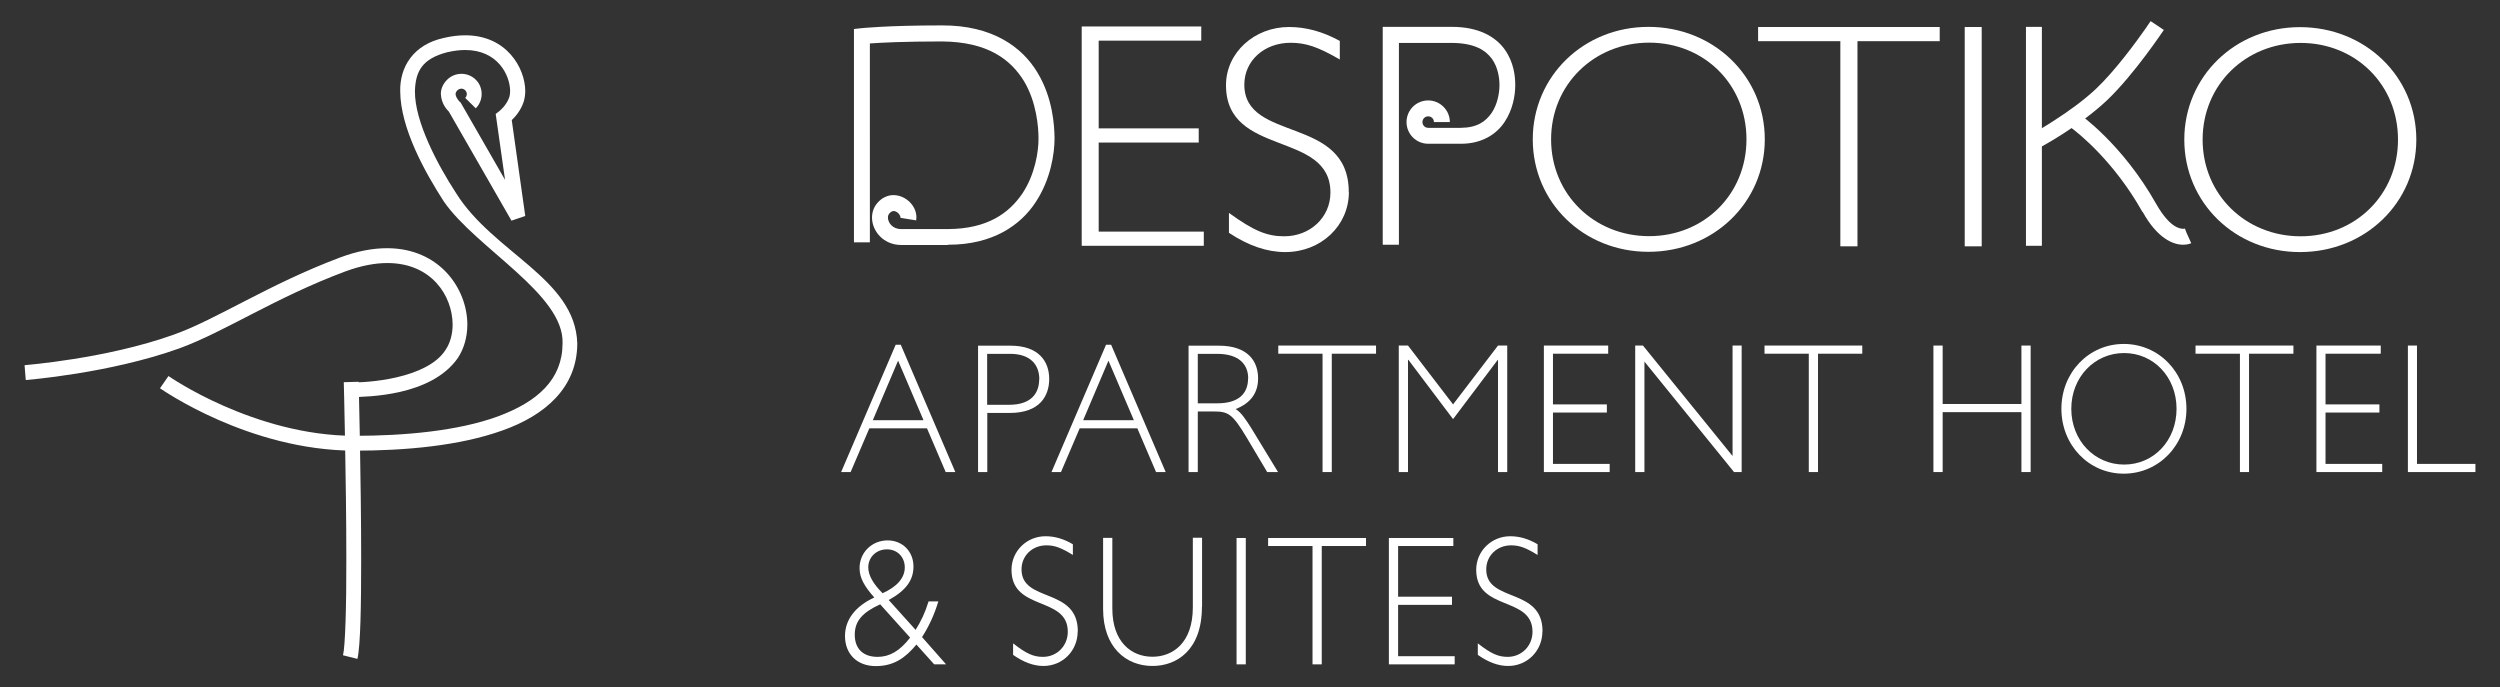 <?xml version="1.0" encoding="utf-8"?>
<!-- Generator: Adobe Illustrator 16.0.0, SVG Export Plug-In . SVG Version: 6.00 Build 0)  -->
<!DOCTYPE svg PUBLIC "-//W3C//DTD SVG 1.1//EN" "http://www.w3.org/Graphics/SVG/1.1/DTD/svg11.dtd">
<svg version="1.1" id="Layer_1" xmlns="http://www.w3.org/2000/svg" xmlns:xlink="http://www.w3.org/1999/xlink" x="0px" y="0px"
	 width="1346px" height="370px" viewBox="21.07 22.021 1346 370" enable-background="new 21.07 22.021 1346 370"
	 xml:space="preserve">
<rect x="21.07" y="22.021" width="1346" height="370" fill="#333333" stroke="none"/>
<g>
	<g id="_285134856">
		<polygon fill="#FFFFFF" points="603.458,154.354 603.458,36.274 667.827,36.274 667.827,43.906 612.602,43.906 612.602,91.137 
			666.458,91.137 666.458,98.77 612.602,98.77 612.602,146.722 669.194,146.722 669.194,154.354 		"/>
		<path fill="#FFFFFF" d="M747.313,125.41c0,18.144-15.047,32.328-34.27,32.328c-9.865,0-19.873-3.456-30.313-10.368v-10.728
			c13.318,9.647,20.447,12.6,29.734,12.6c14.041,0,24.912-10.224,24.912-23.544c0-33.552-56.23-18.863-56.23-57.816
			c0-17.496,15.264-31.319,33.91-31.319c9.146,0,18.146,2.448,27.361,7.487v10.009c-11.953-6.912-18.361-9-26.496-9
			c-14.186,0-24.912,9.647-24.912,22.536c0,31.32,56.232,16.416,56.232,57.815H747.313L747.313,125.41z"/>
		<path fill="#FFFFFF" d="M971.233,97.042c0,33.912-27.504,60.553-62.639,60.553c-34.992,0-62.281-26.641-62.281-60.553
			s27.361-60.552,62.281-60.552C943.729,36.49,971.233,63.129,971.233,97.042z M961.37,97.042L961.37,97.042
			c0-29.592-22.824-52.056-52.416-52.056c-29.594,0-52.775,22.536-52.775,52.056c0,29.592,23.184,52.127,52.775,52.127
			C938.543,149.168,961.37,126.633,961.37,97.042z"/>
		<polygon fill="#FFFFFF" points="1021.129,44.194 1021.129,154.642 1011.913,154.642 1011.913,44.194 967.633,44.194 
			967.633,36.562 1065.409,36.562 1065.409,44.194 		"/>
		<polygon fill="#FFFFFF" points="1078.874,154.642 1078.874,36.562 1088.016,36.562 1088.016,154.642 		"/>
		<path fill="#FFFFFF" d="M1322.016,97.186c0,33.912-27.504,60.552-62.641,60.552c-34.99,0-62.279-26.64-62.279-60.552
			s27.359-60.553,62.279-60.553C1294.512,36.633,1322.016,63.274,1322.016,97.186z M1312.153,97.186L1312.153,97.186
			c0-29.592-22.824-52.057-52.416-52.057s-52.775,22.465-52.775,52.057s23.184,52.056,52.775,52.056
			S1312.153,126.706,1312.153,97.186z"/>
		<path fill="#FFFFFF" d="M531.387,153.92h-25.129c-9.433,0-15.696-7.416-15.696-14.76c0-2.664,0.864-5.544,2.81-7.775
			c2.376-2.881,5.76-4.393,8.854-4.32c3.456,0.072,6.408,1.584,8.568,3.672c2.161,2.16,3.673,4.969,3.673,8.352
			c0,0.576-0.072,1.08-0.145,1.584l-8.426-1.367c0-0.072,0-0.145,0-0.217c0-0.432-0.358-1.439-1.15-2.231s-1.802-1.224-2.521-1.224
			c-0.646,0.072-1.296,0.144-2.376,1.367c-0.432,0.576-0.72,1.225-0.72,2.16c0,1.225,0.576,2.881,1.8,4.104
			c1.225,1.224,2.88,2.088,5.328,2.088h25.128c21.457-0.072,32.977-8.712,40.031-19.009c6.984-10.367,8.855-22.967,8.785-29.807
			c0-6.049-1.01-19.513-7.85-30.889c-6.982-11.305-19.15-21.168-44.279-21.313c-20.231,0-32.833,0.648-38.663,1.08V152.48h-8.568
			V37.642l3.814-0.433c0.146,0,13.824-1.512,43.417-1.512c27.504-0.145,43.488,11.809,51.625,25.488
			c8.207,13.607,9.07,28.439,9.145,35.279c0,8.137-2.018,22.104-10.225,34.488c-8.137,12.385-23.111,22.824-46.801,22.824
			c-0.145,0-0.217,0-0.359,0L531.387,153.92z"/>
		<path fill="#FFFFFF" d="M765.532,153.706V36.49h37.15c14.471-0.071,23.688,5.328,28.584,12.24s5.615,14.472,5.615,19.08
			c0,5.616-1.295,13.176-5.688,19.8c-4.318,6.624-12.313,11.88-23.688,11.809c-5.473,0-17.496,0-17.496,0
			c-6.48,0-11.664-5.256-11.664-11.664S783.53,76.09,790.01,76.09c6.408,0,11.664,5.256,11.664,11.664h-8.568
			c0-1.729-1.367-3.097-3.096-3.097s-3.096,1.368-3.096,3.097c0,1.728,1.367,3.096,3.096,3.096c0,0,12.023,0,17.496,0
			c8.928-0.072,13.463-3.456,16.631-7.992c3.096-4.536,4.248-10.656,4.248-14.977c0-3.672-0.719-9.504-4.031-14.111
			c-3.313-4.536-9.072-8.568-21.6-8.641h-28.512v108.648h-8.568L765.532,153.706z"/>
		<polygon fill="#FFFFFF" points="1111.848,154.354 1111.848,36.49 1120.417,36.49 1120.417,154.354 		"/>
		<path fill="#FFFFFF" d="M1116.241,93.442c0,0,1.152-0.648,3.24-1.872s5.039-2.952,8.352-5.185
			c6.695-4.319,15.121-10.295,21.744-16.56c10.297-9.72,21.816-25.487,26.783-32.616c1.656-2.375,2.594-3.815,2.594-3.815
			l7.127,4.752c-0.145,0.144-15.768,23.76-30.6,37.872c-14.545,13.752-35.064,24.84-35.209,24.912l-4.104-7.488H1116.241z"/>
		<path fill="#FFFFFF" d="M1174.561,136.137c-15.191-27.071-34.201-42.264-38.52-45.432c-0.576-0.432-0.865-0.647-0.865-0.647
			l4.824-7.056c0.357,0.215,23.688,16.271,42.049,48.959c7.199,12.528,12.527,13.176,14.396,13.248c0.648,0,0.939-0.072,1.012-0.144
			l0.719,2.017l-0.863-1.945l3.527,7.849c-0.434,0.144-1.943,0.792-4.32,0.792c-0.072,0-0.143,0-0.143,0
			c-5.475,0-13.969-3.672-21.672-17.641H1174.561L1174.561,136.137z M1135.104,90.058L1135.104,90.058"/>
	</g>
	<g id="_285135456">
		<path fill="#FFFFFF" d="M530.235,276.178l-10.08-23.545h-31.031l-10.08,23.545h-5.112l29.375-68.544h2.736l29.376,68.544h-5.111
			H530.235z M504.602,216.202L504.602,216.202l-13.606,32.041h27.288L504.602,216.202z"/>
		<path fill="#FFFFFF" d="M585.963,226.064c0,8.785-4.754,18.289-21.24,18.289h-12.096v31.824h-4.969v-68.041h17.494
			C580.059,208.137,585.963,216.345,585.963,226.064z M580.635,226.209L580.635,226.209c0-7.486-4.465-13.679-15.697-13.679h-12.383
			v27.433h11.809c11.807,0,16.199-6.121,16.199-13.754H580.635z"/>
		<path fill="#FFFFFF" d="M643.491,276.178l-10.08-23.545h-31.033l-10.078,23.545h-5.113l29.377-68.544h2.734l29.377,68.544h-5.111
			H643.491z M617.858,216.202L617.858,216.202l-13.607,32.041h27.289L617.858,216.202z"/>
		<path fill="#FFFFFF" d="M703.323,276.178l-11.088-18.648c-7.703-12.889-10.008-13.969-17.713-13.969h-8.566v32.617h-4.969v-68.041
			h16.344c15.553,0,21.096,8.353,21.096,17.568c0,7.92-4.031,13.393-12.096,16.561c2.953,1.729,5.473,5.615,8.496,10.367
			l14.328,23.545h-5.76H703.323z M693.098,225.777L693.098,225.777c0-7.703-5.111-13.248-16.775-13.248h-10.367v26.64h10.512
			c11.305,0,16.561-5.111,16.561-13.393H693.098z"/>
		<polygon fill="#FFFFFF" points="738.098,212.458 738.098,276.178 733.129,276.178 733.129,212.458 709.297,212.458 
			709.297,208.066 761.93,208.066 761.93,212.458 		"/>
		<polygon fill="#FFFFFF" points="827.594,276.178 827.594,215.769 827.45,215.769 803.401,247.666 779.354,215.769 
			779.137,215.769 779.137,276.178 774.17,276.178 774.17,208.066 779.137,208.066 803.401,239.746 827.594,208.066 
			832.561,208.066 832.561,276.178 		"/>
		<polygon fill="#FFFFFF" points="852.29,276.178 852.29,208.066 886.922,208.066 886.922,212.458 857.186,212.458 857.186,239.746 
			886.202,239.746 886.202,244.137 857.186,244.137 857.186,271.785 887.713,271.785 887.713,276.178 		"/>
		<polygon fill="#FFFFFF" points="954.672,276.178 906.434,216.706 906.434,276.178 901.465,276.178 901.465,208.066 
			905.641,208.066 953.881,267.537 953.881,208.066 958.778,208.066 958.778,276.178 		"/>
		<polygon fill="#FFFFFF" points="999.889,212.458 999.889,276.178 994.92,276.178 994.92,212.458 971.088,212.458 971.088,208.066 
			1023.721,208.066 1023.721,212.458 		"/>
		<polygon fill="#FFFFFF" points="1109.401,276.178 1109.401,243.922 1066.993,243.922 1066.993,276.178 1062.026,276.178 
			1062.026,208.066 1066.993,208.066 1066.993,239.529 1109.401,239.529 1109.401,208.066 1114.37,208.066 1114.37,276.178 		"/>
		<path fill="#FFFFFF" d="M1198.249,242.121c0,19.514-14.832,34.92-33.768,34.92c-18.863,0-33.553-15.406-33.553-34.92
			c0-19.584,14.76-34.919,33.553-34.919C1183.417,207.202,1198.249,222.537,1198.249,242.121z M1192.92,242.121L1192.92,242.121
			c0-17.063-12.313-30.023-28.225-30.023c-15.91,0-28.439,12.96-28.439,30.023c0,17.064,12.529,30.023,28.439,30.023
			C1180.68,272.145,1192.92,259.186,1192.92,242.121z"/>
		<polygon fill="#FFFFFF" points="1231.944,212.458 1231.944,276.178 1227.049,276.178 1227.049,212.458 1203.145,212.458 
			1203.145,208.066 1255.848,208.066 1255.848,212.458 		"/>
		<polygon fill="#FFFFFF" points="1268.233,276.178 1268.233,208.066 1302.864,208.066 1302.864,212.458 1273.127,212.458 
			1273.127,239.746 1302.145,239.746 1302.145,244.137 1273.127,244.137 1273.127,271.785 1303.657,271.785 1303.657,276.178 		"/>
		<polygon fill="#FFFFFF" points="1317.481,276.178 1317.481,208.066 1322.375,208.066 1322.375,271.785 1353.84,271.785 
			1353.84,276.178 		"/>
		<path fill="#FFFFFF" d="M524.043,379.713l-9.576-10.656c-6.049,7.271-12.241,11.592-21.889,11.592
			c-10.009,0-16.562-6.479-16.562-16.199c0-8.785,5.616-16.057,15.77-20.734c-5.258-5.979-7.92-10.369-7.92-15.842
			c0-8.424,6.623-14.902,15.119-14.902c7.991,0,13.896,5.975,13.896,14.039c0,7.488-4.104,12.961-13.32,18.072l14.473,16.057
			c2.953-4.752,5.041-9.072,6.984-15.336h5.256c-2.16,7.199-5.111,13.535-8.783,19.223l12.959,14.689h-6.264h-0.143V379.713z
			 M494.955,347.385L494.955,347.385c-9.722,4.465-13.682,9.145-13.682,16.344c0,7.561,4.465,11.953,12.313,11.953
			c6.408,0,11.952-3.168,17.496-10.369L494.955,347.385z M508.203,327.514L508.203,327.514c0-5.617-4.032-9.721-9.576-9.721
			c-5.688,0-10.08,4.104-10.08,9.721c0,4.176,2.592,8.783,7.704,13.895C504.098,337.881,508.203,333.129,508.203,327.514z"/>
		<path fill="#FFFFFF" d="M601.299,361.93c0,10.512-8.137,18.646-18.434,18.646c-5.328,0-10.729-2.016-16.344-5.977v-6.191
			c7.199,5.615,11.016,7.271,16.057,7.271c7.561,0,13.393-5.904,13.393-13.535c0-19.369-30.313-10.873-30.313-33.336
			c0-10.08,8.207-18.072,18.287-18.072c4.969,0,9.793,1.367,14.76,4.32v5.76c-6.406-3.961-9.863-5.184-14.256-5.184
			c-7.633,0-13.393,5.615-13.393,12.959c0,18.072,30.313,9.432,30.313,33.336h-0.07V361.93z"/>
		<path fill="#FFFFFF" d="M668.186,348.754c0,23.326-13.607,31.822-26.641,31.822c-14.326,0-26.566-10.15-26.566-30.672v-38.303
			h4.969v38.088c0,17.855,10.15,25.92,21.6,25.92c10.799,0,21.744-7.271,21.744-26.641v-37.439h4.967v37.08L668.186,348.754z"/>
		<polygon fill="#FFFFFF" points="686.834,379.713 686.834,311.674 691.801,311.674 691.801,379.713 		"/>
		<polygon fill="#FFFFFF" points="732.698,315.992 732.698,379.713 727.731,379.713 727.731,315.992 703.827,315.992 
			703.827,311.674 756.532,311.674 756.532,315.992 		"/>
		<polygon fill="#FFFFFF" points="768.842,379.713 768.842,311.674 803.545,311.674 803.545,315.992 773.809,315.992 
			773.809,343.281 802.827,343.281 802.827,347.674 773.809,347.674 773.809,375.32 804.266,375.32 804.266,379.713 		"/>
		<path fill="#FFFFFF" d="M851.499,361.93c0,10.512-8.137,18.646-18.434,18.646c-5.328,0-10.729-2.016-16.344-5.977v-6.191
			c7.199,5.615,11.016,7.271,16.057,7.271c7.561,0,13.393-5.904,13.393-13.535c0-19.369-30.314-10.873-30.314-33.336
			c0-10.08,8.209-18.072,18.289-18.072c4.969,0,9.791,1.367,14.76,4.32v5.76c-6.406-3.961-9.863-5.184-14.256-5.184
			c-7.633,0-13.393,5.615-13.393,12.959c0,18.072,30.313,9.432,30.313,33.336h-0.07V361.93z"/>
	</g>
	<g id="_285137472">
		<path fill="#FFFFFF" d="M209.043,235.857l0.216-7.992c0,0,0.433,0,1.368,0c7.2,0.289,40.464-1.729,50.399-17.567
			c2.448-3.673,3.744-8.425,3.744-13.607c-0.145-15.48-11.376-33.048-35.136-33.048c-6.552,0-14.111,1.367-22.68,4.535
			c-37.656,14.041-65.088,32.616-89.496,41.473c-37.872,13.535-82.296,16.919-82.512,16.992l-0.648-7.992
			c0.072-0.072,43.919-3.384,80.423-16.488c22.896-8.136,50.832-27,89.353-41.472c9.359-3.528,17.855-5.04,25.487-5.04
			c28.296,0.072,43.057,21.888,43.128,41.041c0,6.479-1.655,12.815-5.111,18.071c-14.544,20.809-49.248,20.809-57.023,21.096
			c-0.936,0-1.439,0-1.584,0h0.072V235.857z M209.043,235.857L209.043,235.857L209.043,235.857L209.043,235.857z"/>
		<path fill="#FFFFFF" d="M205.732,374.889c1.224-4.682,1.871-26.928,1.8-51.768c0-42.77-1.368-95.186-1.368-95.328l7.992-0.217
			c0,0,1.368,52.561,1.368,95.473c0,25.271-0.36,46.512-2.017,53.713l-7.775-1.945V374.889z"/>
		<path fill="#FFFFFF" d="M107.236,231.033l4.536-6.553c0.071,0,11.376,7.992,29.735,16.057
			c18.36,8.064,43.416,16.129,70.416,16.129c26.855,0,55.584-2.592,76.968-10.367c21.601-7.922,34.991-19.945,35.063-39.385
			c1.008-26.496-46.584-51.192-64.008-76.536c-10.152-15.768-23.257-39.312-23.399-59.184c-0.288-12.96,6.911-25.128,23.399-28.729
			c4.176-1.008,8.063-1.439,11.663-1.439c22.248,0,32.185,17.641,32.257,29.952c0,2.016-0.288,3.888-0.792,5.688
			c-1.584,4.823-4.536,8.207-6.479,10.008l7.271,51.623l-7.416,2.521l-33.695-58.681c-1.225-1.223-4.104-4.391-4.32-9.504
			c-0.071-2.52,1.08-5.472,3.384-7.703c2.089-2.088,4.896-3.168,7.704-3.168c2.809,0,5.616,1.08,7.704,3.168
			c2.16,2.088,3.168,4.968,3.168,7.703c0,2.809-1.08,5.617-3.168,7.705l-5.688-5.617c0.576-0.575,0.864-1.295,0.864-2.088
			c0-0.719-0.288-1.439-0.864-2.016s-1.296-0.863-2.088-0.863c-0.721,0-1.439,0.287-2.088,0.863
			c-0.937,1.008-0.937,1.44-1.009,2.016c0,0.721,0.433,1.873,1.08,2.736c0.576,0.936,1.151,1.44,1.151,1.44l0.505,0.432
			l23.903,41.616l-5.04-35.496l1.872-1.439c0,0,0.937-0.721,2.159-2.088c1.225-1.369,2.593-3.385,3.313-5.545
			c0.288-0.936,0.433-2.088,0.433-3.384c-0.145-8.64-6.84-21.96-24.191-21.96c-2.88,0-6.12,0.359-9.792,1.225
			c-13.464,3.527-16.991,10.367-17.279,20.951c-0.145,16.344,12.239,39.672,22.104,54.793
			c20.088,32.256,64.224,46.079,65.304,80.928c0,23.976-17.496,38.88-40.319,46.943c-23.04,8.279-52.344,10.873-79.703,10.873
			c-56.881-0.072-103.896-33.121-104.688-33.625H107.236L107.236,231.033z M107.236,231.033L107.236,231.033L107.236,231.033
			L107.236,231.033z"/>
	</g>
</g>
</svg>
